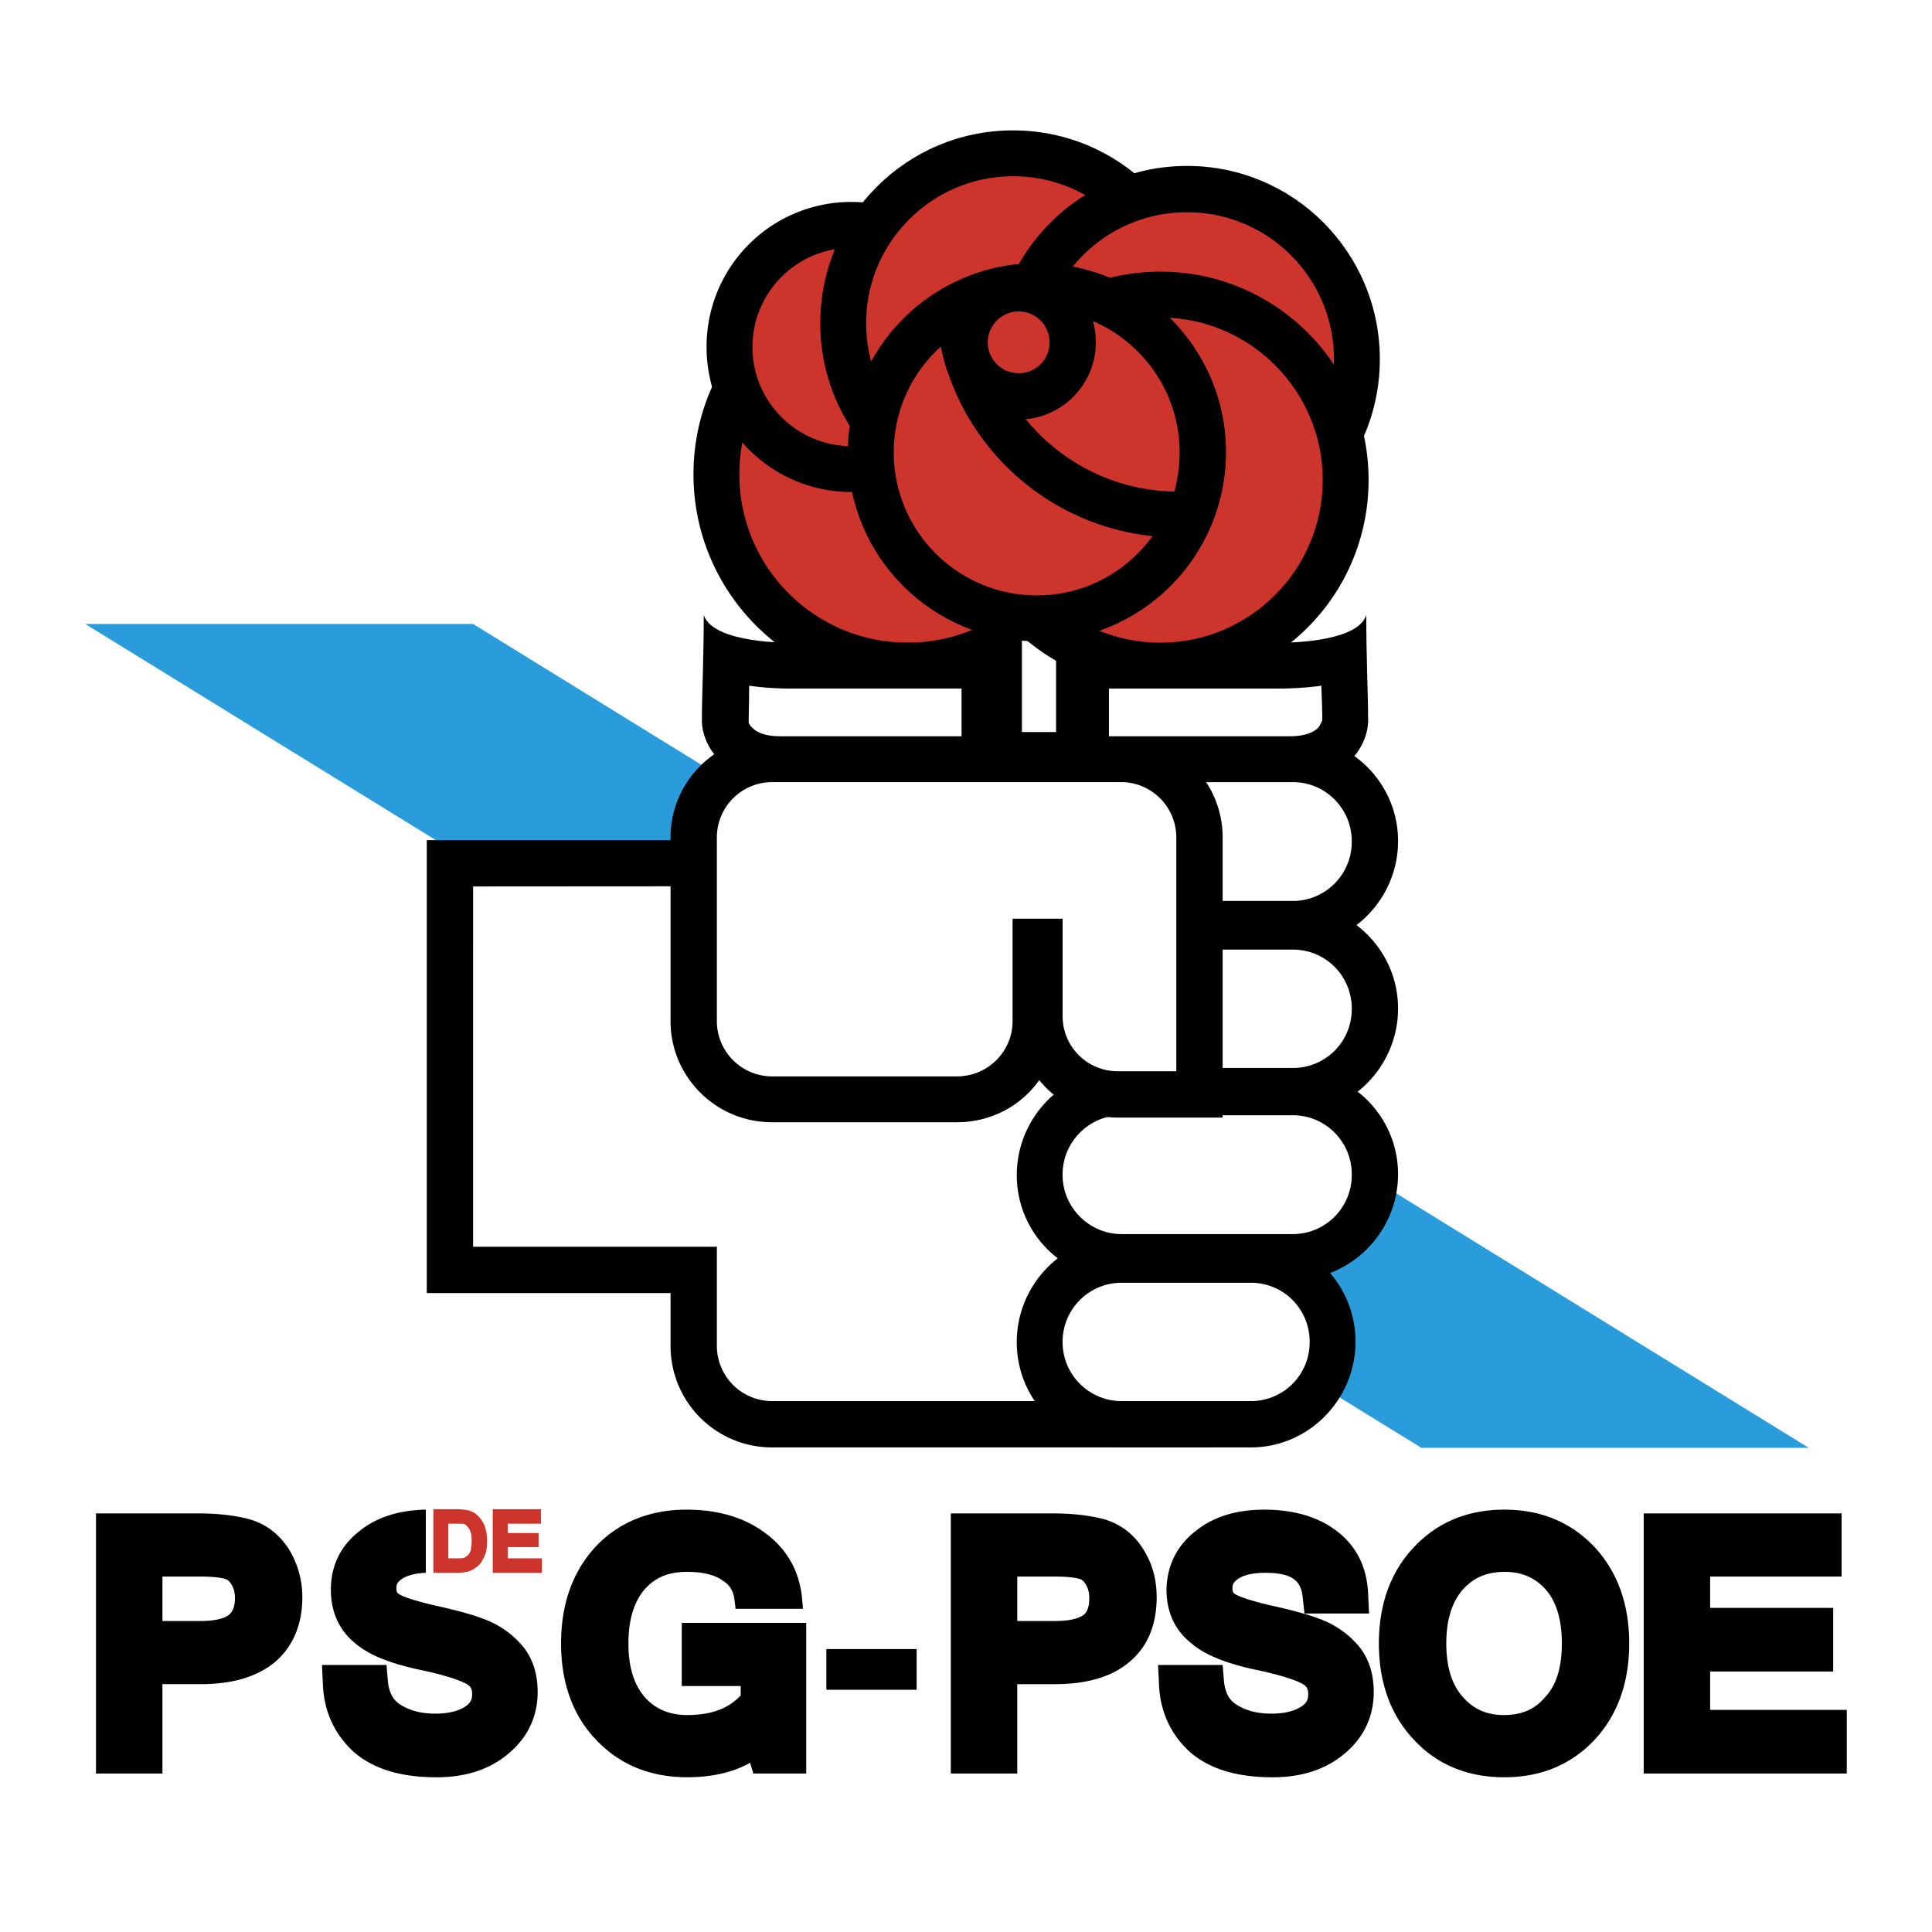 <svg xmlns="http://www.w3.org/2000/svg" width="2500" height="2500" viewBox="0 0 192.756 192.756"><g fill-rule="evenodd" clip-rule="evenodd"><path fill="#fff" d="M0 0h192.756v192.756H0V0z"/><path fill="#2b9cdb" d="M8.504 62.253h38.697l133.27 82.203H141.82L8.504 62.253z"/><path d="M90.566 25.983c11.764 0 21.332 9.522 21.332 21.333s-9.568 21.379-21.332 21.379c-11.81 0-21.379-9.569-21.379-21.379s9.569-21.333 21.379-21.333z"/><path d="M73.762 47.316c0-9.243 7.516-16.758 16.805-16.758 9.242 0 16.758 7.515 16.758 16.758 0 9.29-7.516 16.805-16.758 16.805-9.29 0-16.805-7.516-16.805-16.805z" fill="#cd352c"/><path d="M109.984 57.726v19.885H97.381V57.726h12.603zM129.73 93.949v40.332c0 5.602-4.527 10.129-10.082 10.129H77.029A10.119 10.119 0 0 1 66.9 134.281v-5.275H42.58V83.819h77.069c5.554 0 10.081 4.528 10.081 10.13z"/><path d="M119.648 88.394c3.033 0 5.508 2.474 5.508 5.555v40.332a5.519 5.519 0 0 1-5.508 5.508H77.029a5.518 5.518 0 0 1-5.508-5.508v-9.896h-24.32V88.44l72.447-.046z" fill="#fff"/><path d="M128.984 106.692c5.787 0 10.502 4.668 10.502 10.456s-4.715 10.55-10.502 10.55h-17.086c-5.787 0-10.455-4.668-10.455-10.456s4.668-10.55 10.455-10.55h17.086z"/><path d="M128.984 90.168c5.787 0 10.502 4.668 10.502 10.456s-4.715 10.55-10.502 10.55h-17.086c-5.787 0-10.455-4.715-10.455-10.503 0-5.742 4.668-10.503 10.455-10.503h17.086z"/><path d="M128.984 73.457c5.787 0 10.502 4.668 10.502 10.457 0 5.788-4.715 10.549-10.502 10.549h-17.086a10.438 10.438 0 0 1-10.455-10.456c0-5.788 4.668-10.549 10.455-10.549h17.086v-.001zM124.783 123.356c5.787 0 10.455 4.715 10.455 10.504 0 5.788-4.668 10.549-10.455 10.549h-12.885c-5.787 0-10.455-4.715-10.455-10.503s4.668-10.55 10.455-10.55h12.885z"/><path d="M111.898 127.979h12.885a5.856 5.856 0 0 1 5.881 5.882v.046a5.856 5.856 0 0 1-5.881 5.882h-12.885c-3.221 0-5.881-2.614-5.881-5.882v-.046c.001-3.268 2.661-5.882 5.881-5.882zM111.898 111.267h17.086c3.268 0 5.881 2.661 5.881 5.882v.094c0 3.221-2.613 5.882-5.881 5.882h-17.086c-3.221 0-5.881-2.661-5.881-5.882v-.094c.001-3.221 2.661-5.882 5.881-5.882zM111.898 94.742h17.086a5.856 5.856 0 0 1 5.881 5.882v.047a5.856 5.856 0 0 1-5.881 5.881h-17.086c-3.221 0-5.881-2.613-5.881-5.881v-.047c.001-3.268 2.661-5.882 5.881-5.882zM111.898 78.031h17.086c3.268 0 5.881 2.661 5.881 5.882v.093c0 3.221-2.613 5.882-5.881 5.882h-17.086c-3.221 0-5.881-2.661-5.881-5.882v-.093c.001-3.221 2.661-5.882 5.881-5.882zM101.957 62.347h3.406v10.69h-3.406v-10.69z" fill="#fff"/><path d="M127.584 64.121s7.795.14 8.729-2.754c0 4.341.186 8.076.186 10.503s-2.1 6.162-7.795 6.162h-22.686V64.121h21.566zM78.943 64.121s-7.749.14-8.729-2.754c0 4.341-.187 8.076-.187 10.503s2.101 6.162 7.795 6.162h22.687V64.121H78.943z"/><path d="M103.684 107.766c-1.82 2.567-4.809 4.201-8.216 4.201H77.029c-5.602 0-10.129-4.527-10.129-10.082V83.54c0-5.555 4.528-10.083 10.129-10.083h34.822c5.602 0 10.131 4.528 10.131 10.083v27.96h-10.457a10.13 10.13 0 0 1-7.841-3.734z"/><path d="M111.852 78.031a5.518 5.518 0 0 1 5.508 5.508v23.339h-5.834a5.489 5.489 0 0 1-5.508-5.508v-9.709h-4.994v10.223c0 3.034-2.475 5.508-5.556 5.508H77.029a5.518 5.518 0 0 1-5.508-5.508V83.54a5.519 5.519 0 0 1 5.508-5.508h34.823v-.001zM131.83 68.415c.047 1.354.094 2.521.094 3.455-.094.187-.279.607-.42.747-.279.28-1.027.84-2.801.84h-18.064v-4.761h16.945c.42-.001 2.24-.001 4.246-.281zM74.742 68.415c2.288.327 4.295.28 4.295.28h16.898v4.761H77.823c-1.774 0-2.474-.56-2.754-.84-.187-.14-.28-.327-.374-.514 0-.979.047-2.24.047-3.687z" fill="#fff"/><path d="M84.965 20.148c7.982 0 14.471 6.442 14.471 14.471 0 7.982-6.489 14.471-14.471 14.471-8.029 0-14.471-6.488-14.471-14.471a14.424 14.424 0 0 1 14.471-14.471z"/><path d="M75.069 34.619c0-5.461 4.435-9.896 9.896-9.896s9.896 4.435 9.896 9.896-4.435 9.896-9.896 9.896-9.896-4.434-9.896-9.896z" fill="#cd352c"/><path d="M101.07 13.007c10.643 0 19.277 8.636 19.277 19.232 0 10.643-8.635 19.279-19.277 19.279-10.644 0-19.233-8.636-19.233-19.279 0-10.596 8.589-19.232 19.233-19.232z"/><path d="M86.412 32.239c0-8.076 6.582-14.658 14.659-14.658 8.121 0 14.703 6.582 14.703 14.658 0 8.122-6.582 14.704-14.703 14.704-8.077 0-14.659-6.582-14.659-14.704z" fill="#cd352c"/><path d="M118.434 16.554c10.643 0 19.232 8.636 19.232 19.279s-8.59 19.232-19.232 19.232-19.277-8.589-19.277-19.232 8.634-19.279 19.277-19.279z"/><path d="M103.777 35.833a14.622 14.622 0 0 1 14.656-14.657c8.076 0 14.658 6.535 14.658 14.657 0 8.076-6.582 14.657-14.658 14.657-8.121 0-14.656-6.581-14.656-14.657z" fill="#cd352c"/><path d="M115.773 27.104c11.482 0 20.771 9.289 20.771 20.772 0 11.53-9.289 20.819-20.771 20.819a20.779 20.779 0 0 1-20.819-20.819c0-11.483 9.29-20.772 20.819-20.772z"/><path d="M99.529 47.876c0-8.916 7.281-16.197 16.244-16.197 8.916 0 16.197 7.282 16.197 16.197 0 8.963-7.281 16.245-16.197 16.245-8.962 0-16.244-7.282-16.244-16.245z" fill="#cd352c"/><path d="M103.449 26.264c10.41 0 18.859 8.449 18.859 18.858 0 10.456-8.449 18.858-18.859 18.858-10.409 0-18.858-8.402-18.858-18.858 0-10.409 8.45-18.858 18.858-18.858z"/><path d="M89.166 45.122c0-7.842 6.395-14.237 14.283-14.237 7.844 0 14.238 6.396 14.238 14.237 0 7.889-6.395 14.284-14.238 14.284-7.888 0-14.283-6.395-14.283-14.284z" fill="#cd352c"/><path d="M93.507 32.519l-.374-3.127 3.221-1.727a18.848 18.848 0 0 1 7.094-1.4c10.41 0 18.859 8.449 18.859 18.858 0 1.774-.279 3.501-.746 5.135l-1.4 3.361h-3.082c-12.136-.234-22.078-9.337-23.572-21.1z"/><path d="M117.174 49.043c-9.85-.187-17.879-7.608-19.092-17.131a14.47 14.47 0 0 1 5.367-1.027c7.844 0 14.238 6.396 14.238 14.237a15.555 15.555 0 0 1-.513 3.921z" fill="#cd352c"/><path d="M101.629 26.497c4.248 0 7.703 3.407 7.703 7.655s-3.455 7.702-7.703 7.702c-4.201 0-7.655-3.454-7.655-7.702s3.454-7.655 7.655-7.655z"/><path d="M98.549 34.152c0-1.681 1.4-3.081 3.08-3.081 1.729 0 3.082 1.4 3.082 3.081a3.049 3.049 0 0 1-3.082 3.081 3.077 3.077 0 0 1-3.08-3.081z" fill="#cd352c"/><path d="M104.99 150.991c1.914 0 3.641.187 5.088.561 1.682.467 3.035 1.493 3.969 2.987.934 1.447 1.354 3.08 1.354 4.808 0 2.661-.84 4.948-2.801 6.535-1.867 1.541-4.436 2.147-7.375 2.147h-3.734v8.916h-6.629v-25.954h10.128zm.281 10.737c1.773 0 2.52-.374 2.846-.607.328-.279.561-.746.561-1.68 0-.607-.141-1.027-.373-1.4-.234-.374-.42-.467-.607-.514-.467-.141-1.26-.233-2.473-.233h-3.734v4.435h3.78v-.001zM118.668 174.751c-1.914-1.773-2.941-4.062-3.035-6.722l-.094-1.914h6.443l.139 1.681c.141 1.167.561 1.867 1.262 2.287.887.561 2.006.887 3.453.887 1.4 0 2.334-.28 2.988-.7.514-.327.699-.7.699-1.214 0-.606-.186-.84-.605-1.073-.795-.42-2.381-.934-4.902-1.447-2.66-.606-4.854-1.4-6.301-2.707-1.588-1.308-2.334-3.128-2.334-5.229.047-2.38 1.025-4.388 2.893-5.835 1.82-1.493 4.201-2.146 6.863-2.146 2.801 0 5.273.653 7.188 2.1 2.055 1.541 3.082 3.734 3.174 6.349l.094 1.914h-6.441l-.188-1.634c-.139-1.493-.887-2.428-3.688-2.428-1.447 0-2.287.28-2.754.607s-.561.561-.561.934.094.467.234.561c.42.279 1.494.653 3.455 1.12 2.1.466 3.734.887 4.947 1.354a9.21 9.21 0 0 1 3.734 2.474c1.213 1.308 1.727 2.987 1.727 4.854 0 2.475-1.027 4.575-2.939 6.162-1.961 1.634-4.389 2.334-7.143 2.334-3.408-.002-6.255-.749-8.308-2.569zM159.092 154.353c2.334 2.52 3.455 5.788 3.455 9.615 0 3.828-1.121 7.096-3.455 9.616-2.381 2.521-5.414 3.734-9.01 3.734-3.594 0-6.674-1.214-9.008-3.734-2.381-2.521-3.502-5.788-3.502-9.616 0-3.827 1.121-7.096 3.502-9.615 2.381-2.521 5.414-3.734 9.008-3.734 3.596-.001 6.629 1.212 9.01 3.734zm-4.947 14.983c1.072-1.12 1.68-2.848 1.68-5.368s-.607-4.248-1.633-5.414c-1.074-1.168-2.381-1.728-4.062-1.728-1.773 0-3.08.56-4.154 1.728-1.027 1.166-1.68 2.894-1.68 5.414s.652 4.248 1.68 5.368c1.074 1.214 2.381 1.774 4.061 1.774 1.774 0 3.08-.56 4.108-1.774zM163.992 176.945v-25.954h19.746v6.302h-13.117v3.128h12.277v6.348h-12.277v3.828h13.631v6.348h-20.26zM19.754 150.991c1.914 0 3.594.187 5.041.561 1.727.467 3.034 1.493 4.014 2.987a9.117 9.117 0 0 1 1.354 4.808c0 2.661-.887 4.948-2.8 6.535-1.914 1.541-4.435 2.147-7.376 2.147h-3.781v8.916H9.578v-25.954h10.176zm.28 10.737c1.728 0 2.521-.374 2.801-.607.327-.279.607-.746.607-1.68 0-.607-.14-1.027-.374-1.4-.233-.374-.467-.467-.606-.514-.467-.141-1.261-.233-2.521-.233h-3.734v4.435h3.827v-.001zM35.251 174.751c-1.914-1.773-2.941-4.062-3.034-6.722l-.094-1.914h6.442l.14 1.681c.14 1.167.561 1.867 1.26 2.287.887.561 2.007.887 3.455.887 1.4 0 2.333-.28 2.987-.7.513-.327.7-.7.7-1.214 0-.606-.187-.84-.607-1.073-.793-.42-2.38-.934-4.901-1.447-2.661-.606-4.855-1.4-6.302-2.707-1.541-1.308-2.288-3.128-2.288-5.229 0-2.38.98-4.388 2.848-5.835 1.774-1.447 4.062-2.101 6.628-2.146v6.301c-1.213.047-1.96.327-2.38.607-.467.327-.56.561-.56.934s.093.467.233.561c.42.279 1.494.653 3.454 1.12 2.101.466 3.734.887 4.948 1.354a9.204 9.204 0 0 1 3.734 2.474c1.214 1.308 1.728 2.987 1.728 4.854 0 2.475-1.027 4.575-2.941 6.162-1.96 1.634-4.388 2.334-7.142 2.334-3.407-.002-6.254-.749-8.308-2.569zM59.478 173.584c-2.381-2.474-3.501-5.788-3.501-9.616 0-3.874 1.12-7.142 3.454-9.662 2.334-2.475 5.461-3.688 9.056-3.688 2.988 0 5.648.699 7.796 2.287 2.193 1.587 3.454 3.781 3.734 6.488l.093 1.12h-6.722l-.093-.794c-.093-.887-.42-1.54-1.167-2.007-.747-.56-1.914-.887-3.595-.887-1.82 0-3.174.56-4.201 1.728-.98 1.12-1.634 2.847-1.634 5.414s.653 4.248 1.681 5.415c1.026 1.12 2.38 1.728 4.201 1.728 2.474 0 4.154-.701 5.321-1.961v-.934H68.02v-6.302h12.417v15.031h-5.275l-.327-1.074c-1.727.98-3.875 1.447-6.255 1.447-3.641.001-6.722-1.213-9.102-3.733z"/><path d="M43.233 150.571h2.288c.467 0 .84.047 1.12.093.327.094.7.233.934.468.373.326.606.699.793 1.12.14.42.233.933.233 1.446 0 .467-.046.887-.14 1.261-.14.327-.28.653-.467.934-.14.233-.374.42-.606.56-.233.188-.467.28-.794.374-.28.046-.606.093-.98.093h-2.38v-6.349h-.001zm2.334 4.902c.327 0 .56 0 .747-.047.14-.094.234-.14.327-.233.14-.094.233-.28.327-.514.047-.28.093-.606.093-.98 0-.56-.093-.934-.233-1.12-.14-.28-.327-.42-.467-.514-.14-.046-.42-.046-.84-.046h-.794v3.454h.84zM49.162 150.571h4.808v1.448h-3.315v.933h3.081v1.401h-3.081v1.12h3.408v1.446h-4.901v-6.348z" fill="#cd352c"/><path d="M82.444 164.528h9.01v4.061h-9.01v-4.061z"/></g></svg>